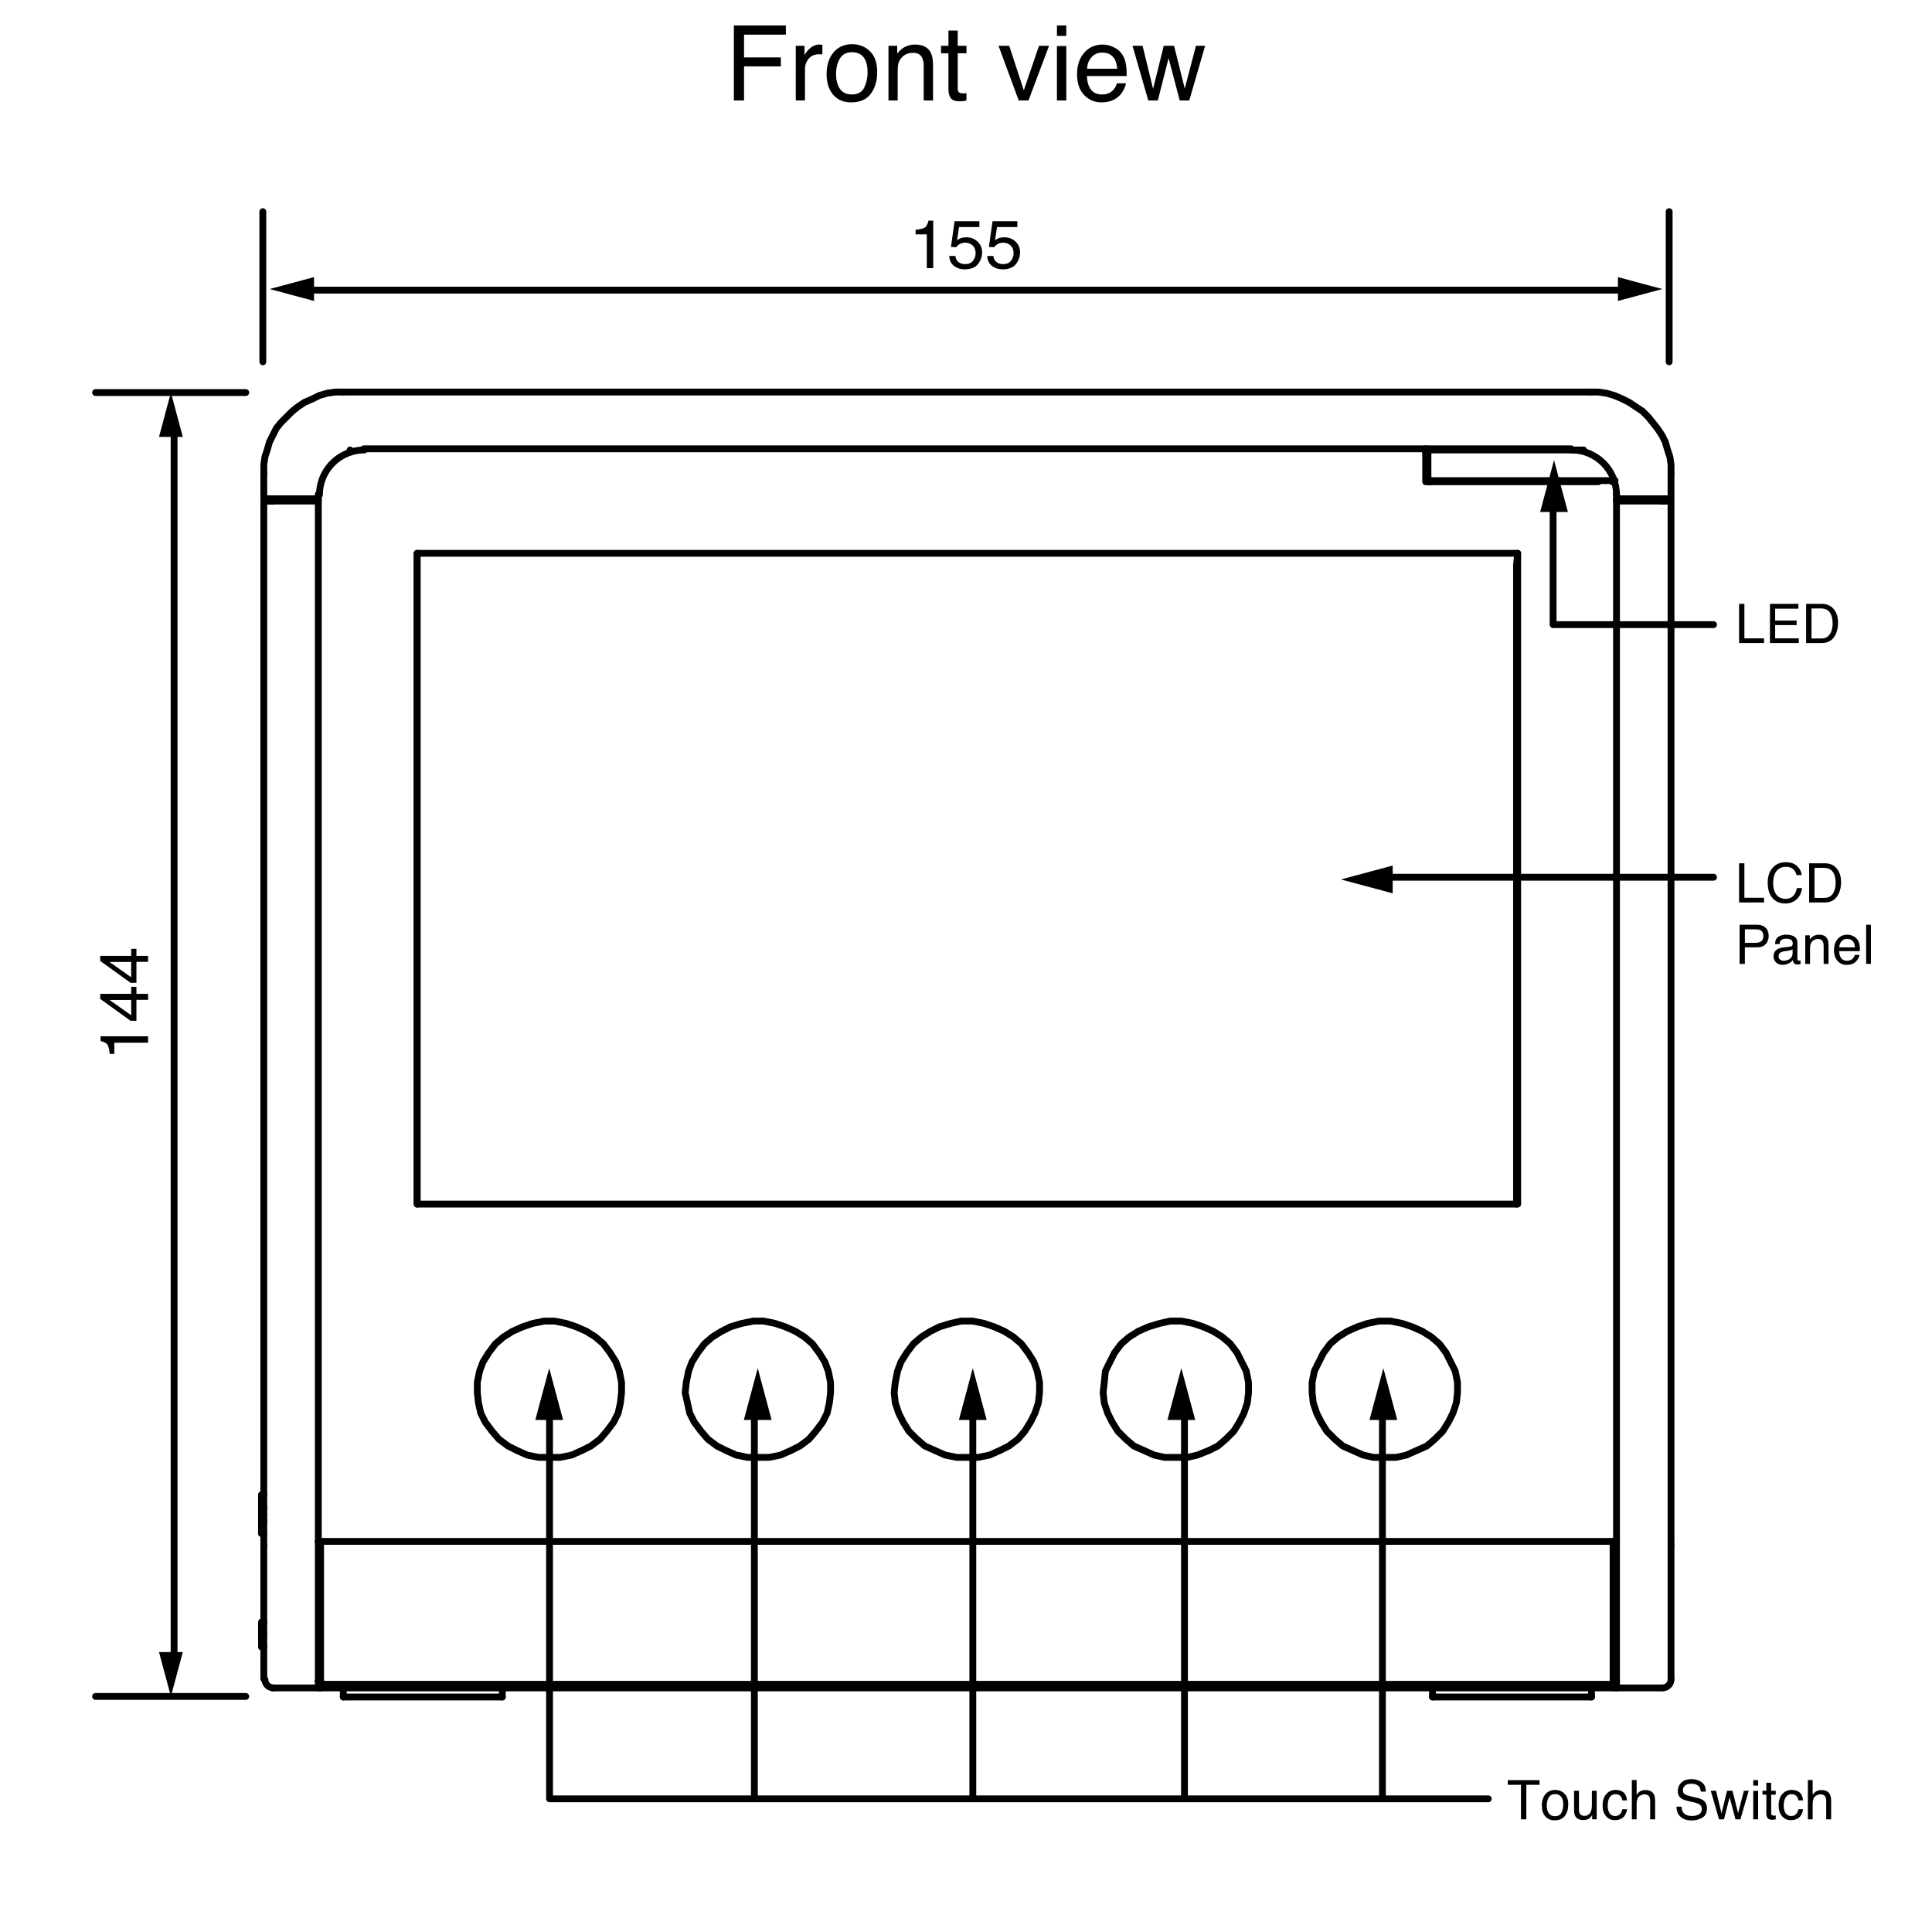 <?xml version="1.0" encoding="utf-8"?>
<!-- Generator: Adobe Illustrator 16.0.4, SVG Export Plug-In . SVG Version: 6.00 Build 0)  -->
<!DOCTYPE svg PUBLIC "-//W3C//DTD SVG 1.0//EN" "http://www.w3.org/TR/2001/REC-SVG-20010904/DTD/svg10.dtd">
<svg version="1.0" id="レイヤー_1" xmlns:x="http://ns.adobe.com/Extensibility/1.0/" xmlns:i="http://ns.adobe.com/AdobeIllustrator/10.0/" xmlns:graph="http://ns.adobe.com/Graphs/1.0/"
	 xmlns="http://www.w3.org/2000/svg" xmlns:xlink="http://www.w3.org/1999/xlink" x="0px" y="0px" width="283px" height="282px"
	 viewBox="0 0 283 282" style="enable-background:new 0 0 283 282;" xml:space="preserve">
<style type="text/css">
<![CDATA[
	.st0{fill:none;stroke:#000000;stroke-linecap:round;stroke-linejoin:round;stroke-miterlimit:10;}
	.st1{fill:none;stroke:#000000;stroke-linecap:round;stroke-linejoin:round;}
]]>
</style>
<g>
	<line class="st0" x1="38.641" y1="218.969" x2="38.308" y2="218.969"/>
	<line class="st0" x1="38.308" y1="220.633" x2="38.641" y2="220.633"/>
	<line class="st0" x1="209.833" y1="247.251" x2="209.833" y2="248.584"/>
	<line class="st0" x1="233.124" y1="248.584" x2="233.124" y2="247.251"/>
	<line class="st0" x1="50.286" y1="247.251" x2="50.286" y2="248.584"/>
	<line class="st0" x1="73.578" y1="248.584" x2="73.578" y2="247.251"/>
	<line class="st0" x1="208.835" y1="66.244" x2="209.168" y2="66.244"/>
	<line class="st0" x1="209.5" y1="70.403" x2="236.119" y2="70.403"/>
	<path class="st0" d="M209.168,70.166c0.007,0.23,0.2,0.41,0.429,0.403"/>
	<line class="st0" x1="209.168" y1="66.244" x2="209.168" y2="70.071"/>
	<path class="st0" d="M209.597,65.912c-0.229-0.007-0.421,0.172-0.429,0.401"/>
	<line class="st0" x1="231.96" y1="65.912" x2="209.5" y2="65.912"/>
	<path class="st0" d="M236.197,70.569c0.146,0.002,0.282-0.073,0.359-0.196"/>
	<line class="st0" x1="209.168" y1="70.071" x2="209.168" y2="70.569"/>
	<polyline class="st0" points="236.786,247.251 236.619,247.251 236.286,247.251 	"/>
	<line class="st0" x1="46.96" y1="247.251" x2="46.626" y2="247.251"/>
	<polyline class="st0" points="243.44,73.064 236.786,73.064 236.786,72.399 	"/>
	<polyline class="st0" points="39.972,73.064 46.626,73.064 46.626,72.399 	"/>
	<polyline class="st0" points="244.771,69.239 244.771,73.064 243.44,73.064 	"/>
	<polyline class="st0" points="39.972,73.064 38.641,73.064 38.641,69.239 	"/>
	<line class="st0" x1="236.786" y1="73.398" x2="236.786" y2="73.064"/>
	<line class="st0" x1="46.626" y1="73.398" x2="46.626" y2="73.064"/>
	<path class="st0" d="M236.786,72.482c-0.003-3.631-2.945-6.571-6.572-6.571"/>
	<line class="st0" x1="53.281" y1="65.744" x2="230.129" y2="65.744"/>
	<path class="st0" d="M53.363,65.912c-0.648,0-1.292,0.096-1.913,0.285"/>
	<line class="st0" x1="51.284" y1="65.912" x2="51.284" y2="65.912"/>
	<path class="st0" d="M51.449,66.196c-2.766,0.843-4.655,3.395-4.655,6.286"/>
	<polyline class="st0" points="38.973,73.398 39.306,73.398 39.972,73.398 	"/>
	<polyline class="st0" points="243.44,73.398 243.939,73.398 244.271,73.398 	"/>
	<polyline class="st0" points="38.641,69.239 38.641,68.073 38.807,66.91 39.139,65.912 39.472,64.745 39.972,63.749 40.471,62.75 
		41.136,61.917 41.967,61.086 42.801,60.254 43.632,59.589 44.63,58.924 45.794,58.424 46.793,57.925 47.958,57.594 49.122,57.427 
		50.286,57.427 	"/>
	<line class="st0" x1="244.271" y1="73.398" x2="244.271" y2="73.064"/>
	<line class="st0" x1="38.973" y1="73.398" x2="38.973" y2="73.064"/>
	<polyline class="st0" points="232.958,57.427 234.124,57.427 235.288,57.594 236.452,57.925 237.616,58.424 238.615,58.924 
		239.613,59.589 240.612,60.254 241.443,61.086 242.109,61.917 242.773,62.75 243.44,63.749 243.939,64.745 244.271,65.912 
		244.604,66.91 244.771,68.073 244.771,69.239 	"/>
	<polyline class="st0" points="50.286,57.427 50.619,57.427 232.792,57.427 232.958,57.427 	"/>
	<polyline class="st0" points="236.786,225.79 236.786,247.251 243.44,247.251 	"/>
	<line class="st0" x1="244.771" y1="226.29" x2="244.771" y2="245.922"/>
	<path class="st0" d="M243.544,247.251c0.681-0.012,1.226-0.563,1.226-1.247"/>
	<polyline class="st0" points="243.44,73.398 236.786,73.398 236.786,225.79 	"/>
	<polyline class="st0" points="243.44,73.398 244.771,73.398 244.771,226.29 	"/>
	<polyline class="st0" points="46.626,225.79 46.626,247.251 39.972,247.251 	"/>
	<path class="st0" d="M38.807,246.004c0,0.684,0.545,1.235,1.226,1.247"/>
	<line class="st0" x1="38.641" y1="245.922" x2="38.641" y2="226.29"/>
	<polyline class="st0" points="46.626,225.79 46.626,73.398 39.972,73.398 	"/>
	<polyline class="st0" points="38.641,226.29 38.641,73.398 39.972,73.398 	"/>
	<polyline class="st0" points="38.641,237.604 38.308,237.604 38.308,239.433 38.641,239.433 	"/>
	<polyline class="st0" points="38.308,239.433 38.308,241.262 38.641,241.262 	"/>
	<polyline class="st0" points="38.641,220.967 38.308,220.967 38.308,221.798 38.641,221.798 	"/>
	<polyline class="st0" points="38.308,221.798 38.308,222.631 38.641,222.631 	"/>
	<line class="st0" x1="38.308" y1="224.626" x2="38.641" y2="224.626"/>
	<polyline class="st0" points="38.308,224.626 38.308,223.128 38.641,223.128 	"/>
	<line class="st0" x1="38.308" y1="220.633" x2="38.308" y2="218.969"/>
	<line class="st0" x1="38.308" y1="223.128" x2="38.308" y2="222.631"/>
	<line class="st0" x1="38.308" y1="220.967" x2="38.308" y2="220.633"/>
	<line class="st0" x1="236.786" y1="246.256" x2="236.286" y2="246.256"/>
	<line class="st0" x1="46.96" y1="246.256" x2="46.626" y2="246.256"/>
	<line class="st0" x1="46.96" y1="246.917" x2="46.626" y2="246.917"/>
	<line class="st0" x1="236.786" y1="246.917" x2="236.286" y2="246.917"/>
	<line class="st0" x1="46.96" y1="246.421" x2="46.96" y2="246.421"/>
	<line class="st0" x1="236.286" y1="246.421" x2="236.452" y2="246.421"/>
	<line class="st0" x1="46.96" y1="246.751" x2="46.96" y2="246.421"/>
	<polyline class="st0" points="236.452,246.421 236.286,246.751 46.96,246.751 	"/>
	<polyline class="st0" points="46.96,246.751 46.96,247.251 236.286,247.251 236.286,246.751 	"/>
	<line class="st0" x1="233.124" y1="248.584" x2="209.833" y2="248.584"/>
	<line class="st0" x1="73.578" y1="248.584" x2="50.286" y2="248.584"/>
	<polyline class="st0" points="46.626,225.79 46.96,225.79 236.286,225.79 236.286,246.751 46.96,246.751 46.96,225.79 	"/>
	<line class="st0" x1="46.96" y1="246.256" x2="46.626" y2="246.256"/>
	<line class="st0" x1="236.286" y1="246.256" x2="236.786" y2="246.256"/>
	<line class="st0" x1="236.286" y1="225.79" x2="236.786" y2="225.79"/>
	<polyline class="st0" points="61.1,176.379 222.311,176.379 222.311,81.052 61.1,81.052 61.1,176.379 	"/>
	<polyline class="st0" points="234.124,70.569 208.835,70.569 208.835,65.744 	"/>
	<polyline class="st0" points="141.621,213.479 143.286,213.479 144.95,213.146 146.446,212.48 147.777,211.815 149.108,210.816 
		150.107,209.651 150.939,208.321 151.604,206.991 152.104,205.493 152.27,203.995 152.27,202.498 151.937,200.833 151.438,199.504 
		150.606,198.173 149.608,196.843 148.443,195.845 147.112,195.012 145.615,194.349 144.12,193.848 142.455,193.516 
		140.791,193.516 139.292,193.848 137.629,194.349 136.298,195.012 134.967,195.845 133.803,196.843 132.804,198.173 
		131.973,199.504 131.474,200.833 131.142,202.498 130.975,203.995 131.142,205.493 131.641,206.991 132.306,208.321 
		133.137,209.651 134.302,210.816 135.467,211.815 136.964,212.48 138.462,213.146 140.124,213.479 141.621,213.479 	"/>
	<polyline class="st0" points="80.564,213.479 82.062,213.479 83.727,213.146 85.223,212.48 86.554,211.815 87.886,210.816 
		88.884,209.651 89.882,208.321 90.547,206.991 90.88,205.493 91.046,203.995 91.046,202.498 90.714,200.833 90.214,199.504 
		89.383,198.173 88.385,196.843 87.222,195.845 85.89,195.012 84.392,194.349 82.894,193.848 81.231,193.516 79.733,193.516 
		78.069,193.848 76.573,194.349 75.075,195.012 73.744,195.845 72.579,196.843 71.581,198.173 70.748,199.504 70.251,200.833 
		69.918,202.498 69.918,203.995 70.085,205.493 70.418,206.991 71.082,208.321 72.08,209.651 73.079,210.816 74.411,211.815 
		75.741,212.48 77.238,213.146 78.902,213.479 80.564,213.479 	"/>
	<polyline class="st0" points="111.01,213.479 112.674,213.479 114.338,213.146 115.835,212.48 117.167,211.815 118.498,210.816 
		119.495,209.651 120.495,208.321 121.159,206.991 121.492,205.493 121.659,203.995 121.659,202.498 121.325,200.833 
		120.825,199.504 119.995,198.173 118.998,196.843 117.831,195.845 116.5,195.012 115.005,194.349 113.507,193.848 111.842,193.516 
		110.345,193.516 108.681,193.848 107.018,194.349 105.687,195.012 104.355,195.845 103.191,196.843 102.193,198.173 
		101.361,199.504 100.863,200.833 100.53,202.498 100.363,203.995 100.696,205.493 101.03,206.991 101.694,208.321 102.692,209.651 
		103.69,210.816 105.021,211.815 106.352,212.48 107.85,213.146 109.512,213.479 111.01,213.479 	"/>
	<polyline class="st0" points="172.234,213.479 173.898,213.479 175.395,213.146 177.06,212.48 178.39,211.815 179.554,210.816 
		180.718,209.651 181.552,208.321 182.216,206.991 182.715,205.493 182.882,203.995 182.882,202.498 182.548,200.833 
		181.883,199.504 181.218,198.173 180.219,196.843 179.054,195.845 177.723,195.012 176.226,194.349 174.729,193.848 
		173.066,193.516 171.403,193.516 169.905,193.848 168.241,194.349 166.743,195.012 165.412,195.845 164.249,196.843 
		163.25,198.173 162.585,199.504 161.919,200.833 161.753,202.498 161.586,203.995 161.753,205.493 162.251,206.991 
		162.917,208.321 163.749,209.651 164.915,210.816 166.079,211.815 167.576,212.48 169.074,213.146 170.57,213.479 172.234,213.479 
			"/>
	<polyline class="st0" points="202.846,213.479 204.51,213.479 206.007,213.146 207.505,212.48 209.001,211.815 210.166,210.816 
		211.331,209.651 212.162,208.321 212.829,206.991 213.328,205.493 213.493,203.995 213.493,202.498 213.161,200.833 
		212.495,199.504 211.83,198.173 210.831,196.843 209.667,195.845 208.335,195.012 206.838,194.349 205.341,193.848 
		203.678,193.516 202.014,193.516 200.35,193.848 198.854,194.349 197.355,195.012 196.025,195.845 194.86,196.843 193.863,198.173 
		193.196,199.504 192.531,200.833 192.198,202.498 192.198,203.995 192.364,205.493 192.863,206.991 193.53,208.321 194.36,209.651 
		195.525,210.816 196.691,211.815 198.188,212.48 199.685,213.146 201.182,213.479 202.846,213.479 	"/>
	<polyline class="st0" points="222.144,176.379 222.144,82.714 222.311,81.052 	"/>
	<polyline class="st0" points="61.1,81.052 61.1,82.714 61.1,176.379 	"/>
	<line class="st0" x1="209.5" y1="70.403" x2="209.5" y2="70.569"/>
	<line class="st0" x1="243.44" y1="73.398" x2="243.44" y2="73.064"/>
	<line class="st0" x1="39.972" y1="73.398" x2="39.972" y2="73.064"/>
	<line class="st0" x1="208.835" y1="66.077" x2="209.168" y2="66.077"/>
</g>
<g>
	<g>
		<polyline class="st1" points="80.5,207 80.5,263.5 218,263.5 		"/>
		<g>
			<polygon points="78.412,208 80.445,200.411 82.479,208 			"/>
		</g>
	</g>
</g>
<g>
	<g>
		<line class="st1" x1="110.5" y1="207" x2="110.5" y2="263"/>
		<g>
			<polygon points="108.958,208 110.992,200.411 113.026,208 			"/>
		</g>
	</g>
</g>
<g>
	<g>
		<line class="st1" x1="142.5" y1="207" x2="142.5" y2="263"/>
		<g>
			<polygon points="140.46,208 142.494,200.411 144.527,208 			"/>
		</g>
	</g>
</g>
<g>
	<g>
		<line class="st1" x1="173.5" y1="207" x2="173.5" y2="263"/>
		<g>
			<polygon points="171.007,208 173.041,200.411 175.075,208 			"/>
		</g>
	</g>
</g>
<g>
	<g>
		<line class="st1" x1="202.5" y1="207" x2="202.5" y2="263"/>
		<g>
			<polygon points="200.6,208 202.633,200.411 204.667,208 			"/>
		</g>
	</g>
</g>
<g>
	<g>
		<line class="st1" x1="203" y1="128.5" x2="251" y2="128.5"/>
		<g>
			<polygon points="204,130.858 196.412,128.824 204,126.791 			"/>
		</g>
	</g>
</g>
<g>
	<g>
		<polyline class="st1" points="227.5,74 227.5,91.5 251,91.5 		"/>
		<g>
			<polygon points="225.6,75 227.633,67.412 229.667,75 			"/>
		</g>
	</g>
</g>
<g>
	<g>
		<line class="st0" x1="244.5" y1="31" x2="244.5" y2="53"/>
		<line class="st0" x1="38.5" y1="31" x2="38.5" y2="53"/>
		<g>
			<g>
				<line class="st1" x1="238" y1="42.5" x2="45" y2="42.5"/>
				<g>
					<polygon points="237,40.595 243.504,42.338 237,44.081 					"/>
				</g>
				<g>
					<polygon points="46,40.595 39.496,42.338 46,44.081 					"/>
				</g>
			</g>
		</g>
	</g>
	<g>
		<path d="M134.115,34.332v-0.674c0.635-0.062,1.078-0.165,1.328-0.31s0.438-0.487,0.562-1.028h0.693v6.963h-0.938v-4.951H134.115z"
			/>
		<path d="M139.955,37.501c0.059,0.501,0.292,0.848,0.698,1.04c0.208,0.098,0.449,0.146,0.723,0.146
			c0.521,0,0.907-0.166,1.157-0.498s0.376-0.7,0.376-1.104c0-0.488-0.149-0.866-0.447-1.133s-0.655-0.4-1.072-0.4
			c-0.303,0-0.562,0.059-0.779,0.176s-0.401,0.28-0.554,0.488l-0.762-0.044l0.532-3.765h3.633v0.85h-2.974l-0.298,1.943
			c0.163-0.124,0.317-0.216,0.464-0.278c0.26-0.107,0.562-0.161,0.903-0.161c0.641,0,1.185,0.207,1.631,0.62
			s0.669,0.938,0.669,1.572c0,0.661-0.204,1.244-0.613,1.748s-1.061,0.757-1.956,0.757c-0.57,0-1.073-0.16-1.511-0.481
			s-0.683-0.813-0.735-1.477H139.955z"/>
		<path d="M145.516,37.501c0.059,0.501,0.292,0.848,0.698,1.04c0.208,0.098,0.449,0.146,0.723,0.146
			c0.521,0,0.907-0.166,1.157-0.498s0.376-0.7,0.376-1.104c0-0.488-0.149-0.866-0.447-1.133s-0.655-0.4-1.072-0.4
			c-0.303,0-0.562,0.059-0.779,0.176s-0.401,0.28-0.554,0.488l-0.762-0.044l0.532-3.765h3.633v0.85h-2.974l-0.298,1.943
			c0.163-0.124,0.317-0.216,0.464-0.278c0.26-0.107,0.562-0.161,0.903-0.161c0.641,0,1.185,0.207,1.631,0.62
			s0.669,0.938,0.669,1.572c0,0.661-0.204,1.244-0.613,1.748s-1.061,0.757-1.956,0.757c-0.57,0-1.073-0.16-1.511-0.481
			s-0.683-0.813-0.735-1.477H145.516z"/>
	</g>
</g>
<g>
	<g>
		<line class="st0" x1="14" y1="57.5" x2="36" y2="57.5"/>
		<line class="st0" x1="14" y1="248.5" x2="36" y2="248.5"/>
		<g>
			<g>
				<line class="st1" x1="25.5" y1="63" x2="25.5" y2="243"/>
				<g>
					<polygon points="23.291,64 25.034,57.496 26.777,64 					"/>
				</g>
				<g>
					<polygon points="23.291,242 25.034,248.505 26.777,242 					"/>
				</g>
			</g>
		</g>
	</g>
	<g>
		<path d="M16.742,154.386h-0.674c-0.062-0.635-0.165-1.077-0.31-1.328s-0.487-0.438-1.028-0.562v-0.693h6.963v0.938h-4.951V154.386
			z"/>
		<path d="M21.693,146.461h-1.709v3.066h-0.859l-4.443-3.203v-0.742h4.536v-1.03h0.767v1.03h1.709V146.461z M19.217,146.476h-3.176
			l3.176,2.241V146.476z"/>
		<path d="M21.693,140.899h-1.709v3.066h-0.859l-4.443-3.203v-0.742h4.536v-1.03h0.767v1.03h1.709V140.899z M19.217,140.914h-3.176
			l3.176,2.241V140.914z"/>
	</g>
</g>
<g>
	<g>
		<path d="M225.512,260.762v0.684h-1.934v5.055h-0.785v-5.055h-1.934v-0.684H225.512z"/>
		<path d="M229.164,262.734c0.37,0.358,0.555,0.887,0.555,1.584c0,0.674-0.163,1.23-0.489,1.671
			c-0.326,0.439-0.832,0.659-1.517,0.659c-0.572,0-1.025-0.194-1.361-0.583c-0.336-0.39-0.504-0.912-0.504-1.567
			c0-0.702,0.177-1.262,0.531-1.679c0.354-0.416,0.83-0.624,1.428-0.624C228.342,262.195,228.794,262.375,229.164,262.734z
			 M228.728,265.515c0.171-0.353,0.257-0.745,0.257-1.177c0-0.39-0.062-0.707-0.186-0.952c-0.195-0.385-0.533-0.577-1.012-0.577
			c-0.425,0-0.734,0.164-0.927,0.491c-0.193,0.328-0.29,0.724-0.29,1.187c0,0.444,0.097,0.815,0.29,1.112
			c0.193,0.296,0.5,0.444,0.919,0.444C228.24,266.043,228.556,265.867,228.728,265.515z"/>
		<path d="M231.285,262.316v2.777c0,0.214,0.033,0.388,0.099,0.523c0.122,0.25,0.349,0.375,0.681,0.375
			c0.477,0,0.801-0.219,0.974-0.656c0.094-0.234,0.141-0.556,0.141-0.965v-2.055h0.703v4.184h-0.664l0.008-0.617
			c-0.089,0.159-0.201,0.293-0.333,0.402c-0.263,0.219-0.583,0.328-0.958,0.328c-0.585,0-0.983-0.199-1.196-0.598
			c-0.115-0.214-0.172-0.499-0.172-0.855v-2.844H231.285z"/>
		<path d="M237.795,262.539c0.295,0.229,0.473,0.624,0.533,1.184h-0.684c-0.042-0.258-0.137-0.472-0.285-0.643
			s-0.387-0.256-0.715-0.256c-0.448,0-0.768,0.219-0.961,0.655c-0.125,0.284-0.188,0.634-0.188,1.05
			c0,0.419,0.088,0.771,0.266,1.058s0.456,0.429,0.836,0.429c0.292,0,0.523-0.089,0.693-0.267s0.289-0.421,0.354-0.729h0.684
			c-0.078,0.555-0.273,0.96-0.586,1.217s-0.712,0.385-1.199,0.385c-0.547,0-0.983-0.2-1.309-0.6s-0.488-0.899-0.488-1.498
			c0-0.734,0.178-1.306,0.535-1.715s0.811-0.613,1.363-0.613C237.116,262.195,237.5,262.31,237.795,262.539z"/>
		<path d="M239.031,260.742h0.703v2.141c0.167-0.211,0.316-0.359,0.449-0.445c0.227-0.148,0.509-0.223,0.848-0.223
			c0.607,0,1.018,0.212,1.234,0.637c0.117,0.231,0.176,0.554,0.176,0.965v2.684h-0.723v-2.637c0-0.308-0.039-0.532-0.117-0.676
			c-0.127-0.229-0.367-0.344-0.719-0.344c-0.292,0-0.556,0.101-0.793,0.301s-0.355,0.579-0.355,1.137v2.219h-0.703V260.742z"/>
		<path d="M246.305,264.648c0.018,0.325,0.092,0.59,0.222,0.793c0.248,0.38,0.686,0.57,1.313,0.57c0.281,0,0.537-0.042,0.768-0.125
			c0.447-0.161,0.67-0.45,0.67-0.867c0-0.312-0.095-0.535-0.284-0.668c-0.192-0.13-0.492-0.243-0.901-0.34l-0.753-0.176
			c-0.492-0.114-0.84-0.241-1.044-0.379c-0.353-0.239-0.53-0.598-0.53-1.074c0-0.516,0.174-0.938,0.521-1.27
			c0.348-0.331,0.839-0.496,1.475-0.496c0.585,0,1.083,0.146,1.492,0.436c0.409,0.29,0.614,0.755,0.614,1.393h-0.73
			c-0.038-0.308-0.117-0.543-0.24-0.707c-0.227-0.3-0.613-0.449-1.157-0.449c-0.439,0-0.755,0.097-0.948,0.289
			c-0.192,0.192-0.288,0.417-0.288,0.672c0,0.281,0.113,0.487,0.341,0.617c0.148,0.083,0.485,0.188,1.01,0.312l0.78,0.184
			c0.376,0.089,0.666,0.21,0.871,0.363c0.353,0.269,0.53,0.657,0.53,1.168c0,0.636-0.226,1.09-0.676,1.363s-0.975,0.41-1.571,0.41
			c-0.696,0-1.241-0.183-1.634-0.547c-0.394-0.362-0.587-0.853-0.579-1.473H246.305z"/>
		<path d="M251.365,262.316l0.805,3.297l0.816-3.297h0.789l0.82,3.277l0.855-3.277h0.703l-1.215,4.184h-0.73l-0.852-3.238
			l-0.824,3.238h-0.73l-1.207-4.184H251.365z"/>
		<path d="M256.816,260.762h0.715v0.797h-0.715V260.762z M256.816,262.336h0.715v4.164h-0.715V262.336z"/>
		<path d="M258.734,261.148h0.711v1.168h0.668v0.574h-0.668v2.73c0,0.146,0.049,0.243,0.148,0.293
			c0.055,0.028,0.146,0.043,0.273,0.043c0.034,0,0.07-0.001,0.109-0.003c0.039-0.001,0.084-0.006,0.137-0.013v0.559
			c-0.081,0.023-0.165,0.04-0.252,0.051s-0.182,0.016-0.283,0.016c-0.328,0-0.551-0.084-0.668-0.252s-0.176-0.386-0.176-0.654v-2.77
			h-0.566v-0.574h0.566V261.148z"/>
		<path d="M263.58,262.539c0.295,0.229,0.473,0.624,0.533,1.184h-0.684c-0.042-0.258-0.137-0.472-0.285-0.643
			s-0.387-0.256-0.715-0.256c-0.448,0-0.768,0.219-0.961,0.655c-0.125,0.284-0.188,0.634-0.188,1.05
			c0,0.419,0.088,0.771,0.266,1.058s0.456,0.429,0.836,0.429c0.292,0,0.523-0.089,0.693-0.267s0.289-0.421,0.354-0.729h0.684
			c-0.078,0.555-0.273,0.96-0.586,1.217s-0.712,0.385-1.199,0.385c-0.547,0-0.983-0.2-1.309-0.6s-0.488-0.899-0.488-1.498
			c0-0.734,0.178-1.306,0.535-1.715s0.811-0.613,1.363-0.613C262.901,262.195,263.285,262.31,263.58,262.539z"/>
		<path d="M264.816,260.742h0.703v2.141c0.167-0.211,0.316-0.359,0.449-0.445c0.227-0.148,0.509-0.223,0.848-0.223
			c0.607,0,1.018,0.212,1.234,0.637c0.117,0.231,0.176,0.554,0.176,0.965v2.684h-0.723v-2.637c0-0.308-0.039-0.532-0.117-0.676
			c-0.127-0.229-0.367-0.344-0.719-0.344c-0.292,0-0.556,0.101-0.793,0.301s-0.355,0.579-0.355,1.137v2.219h-0.703V260.742z"/>
	</g>
</g>
<g>
	<g>
		<path d="M254.742,88.456h0.777v5.055h2.879v0.684h-3.656V88.456z"/>
		<path d="M259.266,88.456h4.164v0.703h-3.406v1.742h3.148v0.664h-3.148v1.945h3.465v0.684h-4.223V88.456z"/>
		<path d="M264.562,88.456h2.293c0.779,0,1.383,0.28,1.812,0.84c0.383,0.505,0.574,1.152,0.574,1.941
			c0,0.609-0.113,1.16-0.339,1.652c-0.398,0.87-1.083,1.305-2.054,1.305h-2.286V88.456z M266.704,93.53
			c0.257,0,0.468-0.027,0.634-0.082c0.295-0.102,0.537-0.297,0.726-0.586c0.15-0.231,0.258-0.528,0.325-0.891
			c0.038-0.216,0.057-0.417,0.057-0.602c0-0.711-0.138-1.263-0.415-1.656s-0.721-0.59-1.335-0.59h-1.348v4.406H266.704z"/>
	</g>
</g>
<g>
	<g>
		<path d="M254.742,126.456h0.777v5.055h2.879v0.684h-3.656V126.456z"/>
		<path d="M263.25,126.874c0.396,0.383,0.616,0.817,0.66,1.305h-0.758c-0.084-0.37-0.252-0.663-0.504-0.879
			s-0.605-0.324-1.061-0.324c-0.555,0-1.003,0.199-1.344,0.596c-0.341,0.398-0.512,1.007-0.512,1.828
			c0,0.673,0.154,1.218,0.462,1.637c0.308,0.418,0.768,0.627,1.379,0.627c0.563,0,0.991-0.22,1.286-0.66
			c0.156-0.231,0.272-0.536,0.349-0.914h0.758c-0.067,0.604-0.288,1.11-0.664,1.52c-0.451,0.492-1.058,0.738-1.823,0.738
			c-0.659,0-1.212-0.202-1.66-0.605c-0.589-0.534-0.884-1.359-0.884-2.475c0-0.847,0.221-1.541,0.664-2.083
			c0.479-0.589,1.139-0.884,1.98-0.884C262.296,126.299,262.854,126.491,263.25,126.874z"/>
		<path d="M265.004,126.456h2.293c0.779,0,1.383,0.28,1.812,0.84c0.383,0.505,0.574,1.152,0.574,1.941
			c0,0.609-0.113,1.16-0.339,1.652c-0.398,0.87-1.083,1.305-2.054,1.305h-2.286V126.456z M267.145,131.53
			c0.257,0,0.468-0.027,0.634-0.082c0.295-0.102,0.537-0.297,0.726-0.586c0.15-0.231,0.258-0.528,0.325-0.891
			c0.038-0.216,0.057-0.417,0.057-0.602c0-0.711-0.138-1.263-0.415-1.656s-0.721-0.59-1.335-0.59h-1.348v4.406H267.145z"/>
		<path d="M254.816,135.456h2.568c0.507,0,0.917,0.144,1.229,0.432s0.468,0.692,0.468,1.213c0,0.448-0.139,0.838-0.418,1.17
			c-0.278,0.332-0.705,0.498-1.278,0.498h-1.792v2.426h-0.777V135.456z M257.832,136.245c-0.171-0.081-0.405-0.121-0.702-0.121
			h-1.536v1.988h1.536c0.347,0,0.628-0.074,0.844-0.223s0.324-0.41,0.324-0.785C258.297,136.682,258.142,136.396,257.832,136.245z"
			/>
		<path d="M262.227,138.662c0.162-0.021,0.27-0.088,0.324-0.202c0.031-0.062,0.047-0.153,0.047-0.271
			c0-0.241-0.085-0.415-0.255-0.523s-0.414-0.163-0.731-0.163c-0.366,0-0.626,0.1-0.78,0.299c-0.085,0.109-0.142,0.273-0.167,0.49
			h-0.656c0.013-0.518,0.18-0.877,0.501-1.079s0.694-0.304,1.118-0.304c0.492,0,0.891,0.094,1.198,0.281
			c0.304,0.188,0.457,0.479,0.457,0.875v2.41c0,0.073,0.015,0.132,0.045,0.176s0.093,0.066,0.189,0.066
			c0.031,0,0.066-0.002,0.105-0.006s0.081-0.01,0.125-0.018v0.52c-0.109,0.031-0.193,0.051-0.25,0.059s-0.135,0.012-0.234,0.012
			c-0.242,0-0.418-0.086-0.527-0.258c-0.057-0.091-0.098-0.22-0.121-0.387c-0.143,0.188-0.349,0.351-0.617,0.488
			s-0.564,0.207-0.887,0.207c-0.388,0-0.705-0.118-0.951-0.354s-0.369-0.529-0.369-0.883c0-0.388,0.121-0.688,0.363-0.901
			c0.242-0.214,0.56-0.345,0.953-0.395L262.227,138.662z M260.746,140.561c0.148,0.117,0.324,0.176,0.527,0.176
			c0.248,0,0.487-0.058,0.719-0.172c0.391-0.189,0.586-0.5,0.586-0.932v-0.565c-0.086,0.055-0.196,0.101-0.332,0.137
			c-0.135,0.037-0.268,0.062-0.397,0.078l-0.425,0.055c-0.255,0.034-0.446,0.087-0.575,0.16c-0.217,0.122-0.326,0.317-0.326,0.585
			C260.523,140.285,260.598,140.445,260.746,140.561z"/>
		<path d="M264.434,137.01h0.668v0.594c0.198-0.245,0.408-0.421,0.629-0.527s0.467-0.16,0.738-0.16c0.594,0,0.995,0.207,1.203,0.621
			c0.115,0.227,0.172,0.551,0.172,0.973v2.684h-0.715v-2.637c0-0.255-0.038-0.461-0.113-0.617c-0.125-0.261-0.352-0.391-0.68-0.391
			c-0.167,0-0.303,0.017-0.41,0.051c-0.193,0.058-0.362,0.172-0.508,0.344c-0.117,0.138-0.193,0.28-0.229,0.428
			s-0.053,0.357-0.053,0.631v2.191h-0.703V137.01z"/>
		<path d="M271.467,137.125c0.277,0.14,0.488,0.319,0.633,0.541c0.14,0.211,0.233,0.457,0.28,0.738
			c0.042,0.192,0.062,0.5,0.062,0.922h-3.043c0.013,0.426,0.112,0.768,0.298,1.024s0.474,0.386,0.864,0.386
			c0.364,0,0.655-0.122,0.872-0.365c0.122-0.141,0.208-0.305,0.258-0.49h0.691c-0.018,0.153-0.079,0.325-0.182,0.514
			s-0.218,0.343-0.344,0.463c-0.212,0.208-0.474,0.349-0.787,0.422c-0.168,0.042-0.358,0.062-0.57,0.062
			c-0.518,0-0.956-0.189-1.316-0.568s-0.54-0.909-0.54-1.592c0-0.672,0.181-1.218,0.543-1.637s0.836-0.629,1.421-0.629
			C270.904,136.917,271.19,136.986,271.467,137.125z M271.719,138.768c-0.028-0.305-0.094-0.548-0.198-0.73
			c-0.191-0.339-0.51-0.508-0.957-0.508c-0.32,0-0.589,0.116-0.806,0.35s-0.332,0.529-0.345,0.889H271.719z"/>
		<path d="M273.352,135.456h0.703v5.738h-0.703V135.456z"/>
	</g>
</g>
<g>
	<path d="M107.499,3.731h7.618v1.346h-6.13v3.334h5.391V9.72h-5.391v4.994h-1.488V3.731z"/>
	<path d="M116.567,6.707h1.278V8.09c0.104-0.269,0.361-0.597,0.77-0.983s0.879-0.58,1.413-0.58c0.025,0,0.067,0.003,0.127,0.008
		c0.06,0.005,0.162,0.015,0.307,0.03v1.42c-0.08-0.015-0.153-0.025-0.221-0.03s-0.141-0.008-0.221-0.008
		c-0.678,0-1.199,0.218-1.562,0.654s-0.545,0.938-0.545,1.506v4.605h-1.346V6.707z"/>
	<path d="M127.43,7.506c0.708,0.688,1.062,1.698,1.062,3.033c0,1.29-0.312,2.355-0.936,3.197c-0.624,0.841-1.591,1.262-2.903,1.262
		c-1.094,0-1.962-0.372-2.605-1.117c-0.644-0.745-0.965-1.744-0.965-2.999c0-1.345,0.339-2.415,1.017-3.212
		c0.678-0.797,1.589-1.195,2.732-1.195C125.856,6.475,126.722,6.819,127.43,7.506z M126.594,12.828
		c0.328-0.675,0.492-1.425,0.492-2.251c0-0.747-0.118-1.354-0.355-1.822c-0.375-0.736-1.02-1.105-1.937-1.105
		c-0.813,0-1.405,0.313-1.774,0.941s-0.554,1.384-0.554,2.27c0,0.851,0.185,1.561,0.554,2.128s0.956,0.852,1.76,0.852
		C125.662,13.839,126.267,13.502,126.594,12.828z"/>
	<path d="M130.144,6.707h1.278v1.136c0.379-0.468,0.78-0.805,1.204-1.009c0.424-0.204,0.895-0.307,1.413-0.307
		c1.136,0,1.904,0.396,2.303,1.189c0.219,0.434,0.329,1.054,0.329,1.861v5.136h-1.368V9.667c0-0.488-0.072-0.882-0.217-1.181
		c-0.239-0.499-0.673-0.748-1.301-0.748c-0.319,0-0.581,0.032-0.785,0.097c-0.369,0.109-0.693,0.329-0.972,0.658
		c-0.224,0.264-0.37,0.537-0.437,0.819s-0.101,0.684-0.101,1.207v4.194h-1.346V6.707z"/>
	<path d="M138.928,4.472h1.361v2.235h1.278v1.099h-1.278v5.226c0,0.279,0.095,0.466,0.284,0.561
		c0.104,0.055,0.279,0.083,0.523,0.083c0.065,0,0.135-0.002,0.209-0.005c0.075-0.003,0.162-0.012,0.262-0.025v1.069
		c-0.154,0.045-0.315,0.077-0.482,0.097c-0.167,0.02-0.348,0.03-0.542,0.03c-0.628,0-1.054-0.161-1.278-0.482
		c-0.224-0.322-0.336-0.739-0.336-1.252v-5.3h-1.084V6.707h1.084V4.472z"/>
	<path d="M147.828,6.707l2.138,6.519l2.228-6.519h1.473l-3.014,8.007h-1.434l-2.953-8.007H147.828z"/>
	<path d="M154.822,3.731h1.368v1.525h-1.368V3.731z M154.822,6.744h1.368v7.97h-1.368V6.744z"/>
	<path d="M163.17,6.928c0.53,0.267,0.934,0.612,1.211,1.035c0.268,0.404,0.446,0.875,0.535,1.413
		c0.079,0.369,0.119,0.957,0.119,1.764h-5.824c0.025,0.815,0.215,1.468,0.571,1.96c0.356,0.493,0.907,0.739,1.654,0.739
		c0.697,0,1.253-0.233,1.669-0.699c0.232-0.27,0.397-0.583,0.494-0.939h1.323c-0.035,0.294-0.151,0.622-0.348,0.983
		c-0.197,0.361-0.417,0.657-0.659,0.886c-0.406,0.399-0.908,0.668-1.506,0.808c-0.322,0.08-0.685,0.12-1.091,0.12
		c-0.991,0-1.83-0.363-2.519-1.088s-1.033-1.741-1.033-3.046c0-1.286,0.347-2.33,1.04-3.133c0.694-0.802,1.6-1.204,2.72-1.204
		C162.092,6.527,162.64,6.661,163.17,6.928z M163.652,10.071c-0.055-0.583-0.181-1.049-0.378-1.398
		c-0.366-0.648-0.977-0.972-1.832-0.972c-0.613,0-1.126,0.223-1.542,0.669c-0.416,0.446-0.635,1.013-0.66,1.701H163.652z"/>
	<path d="M167.364,6.707l1.54,6.31l1.562-6.31h1.51l1.57,6.272l1.637-6.272h1.346l-2.325,8.007h-1.398l-1.63-6.198l-1.577,6.198
		h-1.398l-2.31-8.007H167.364z"/>
</g>
</svg>
